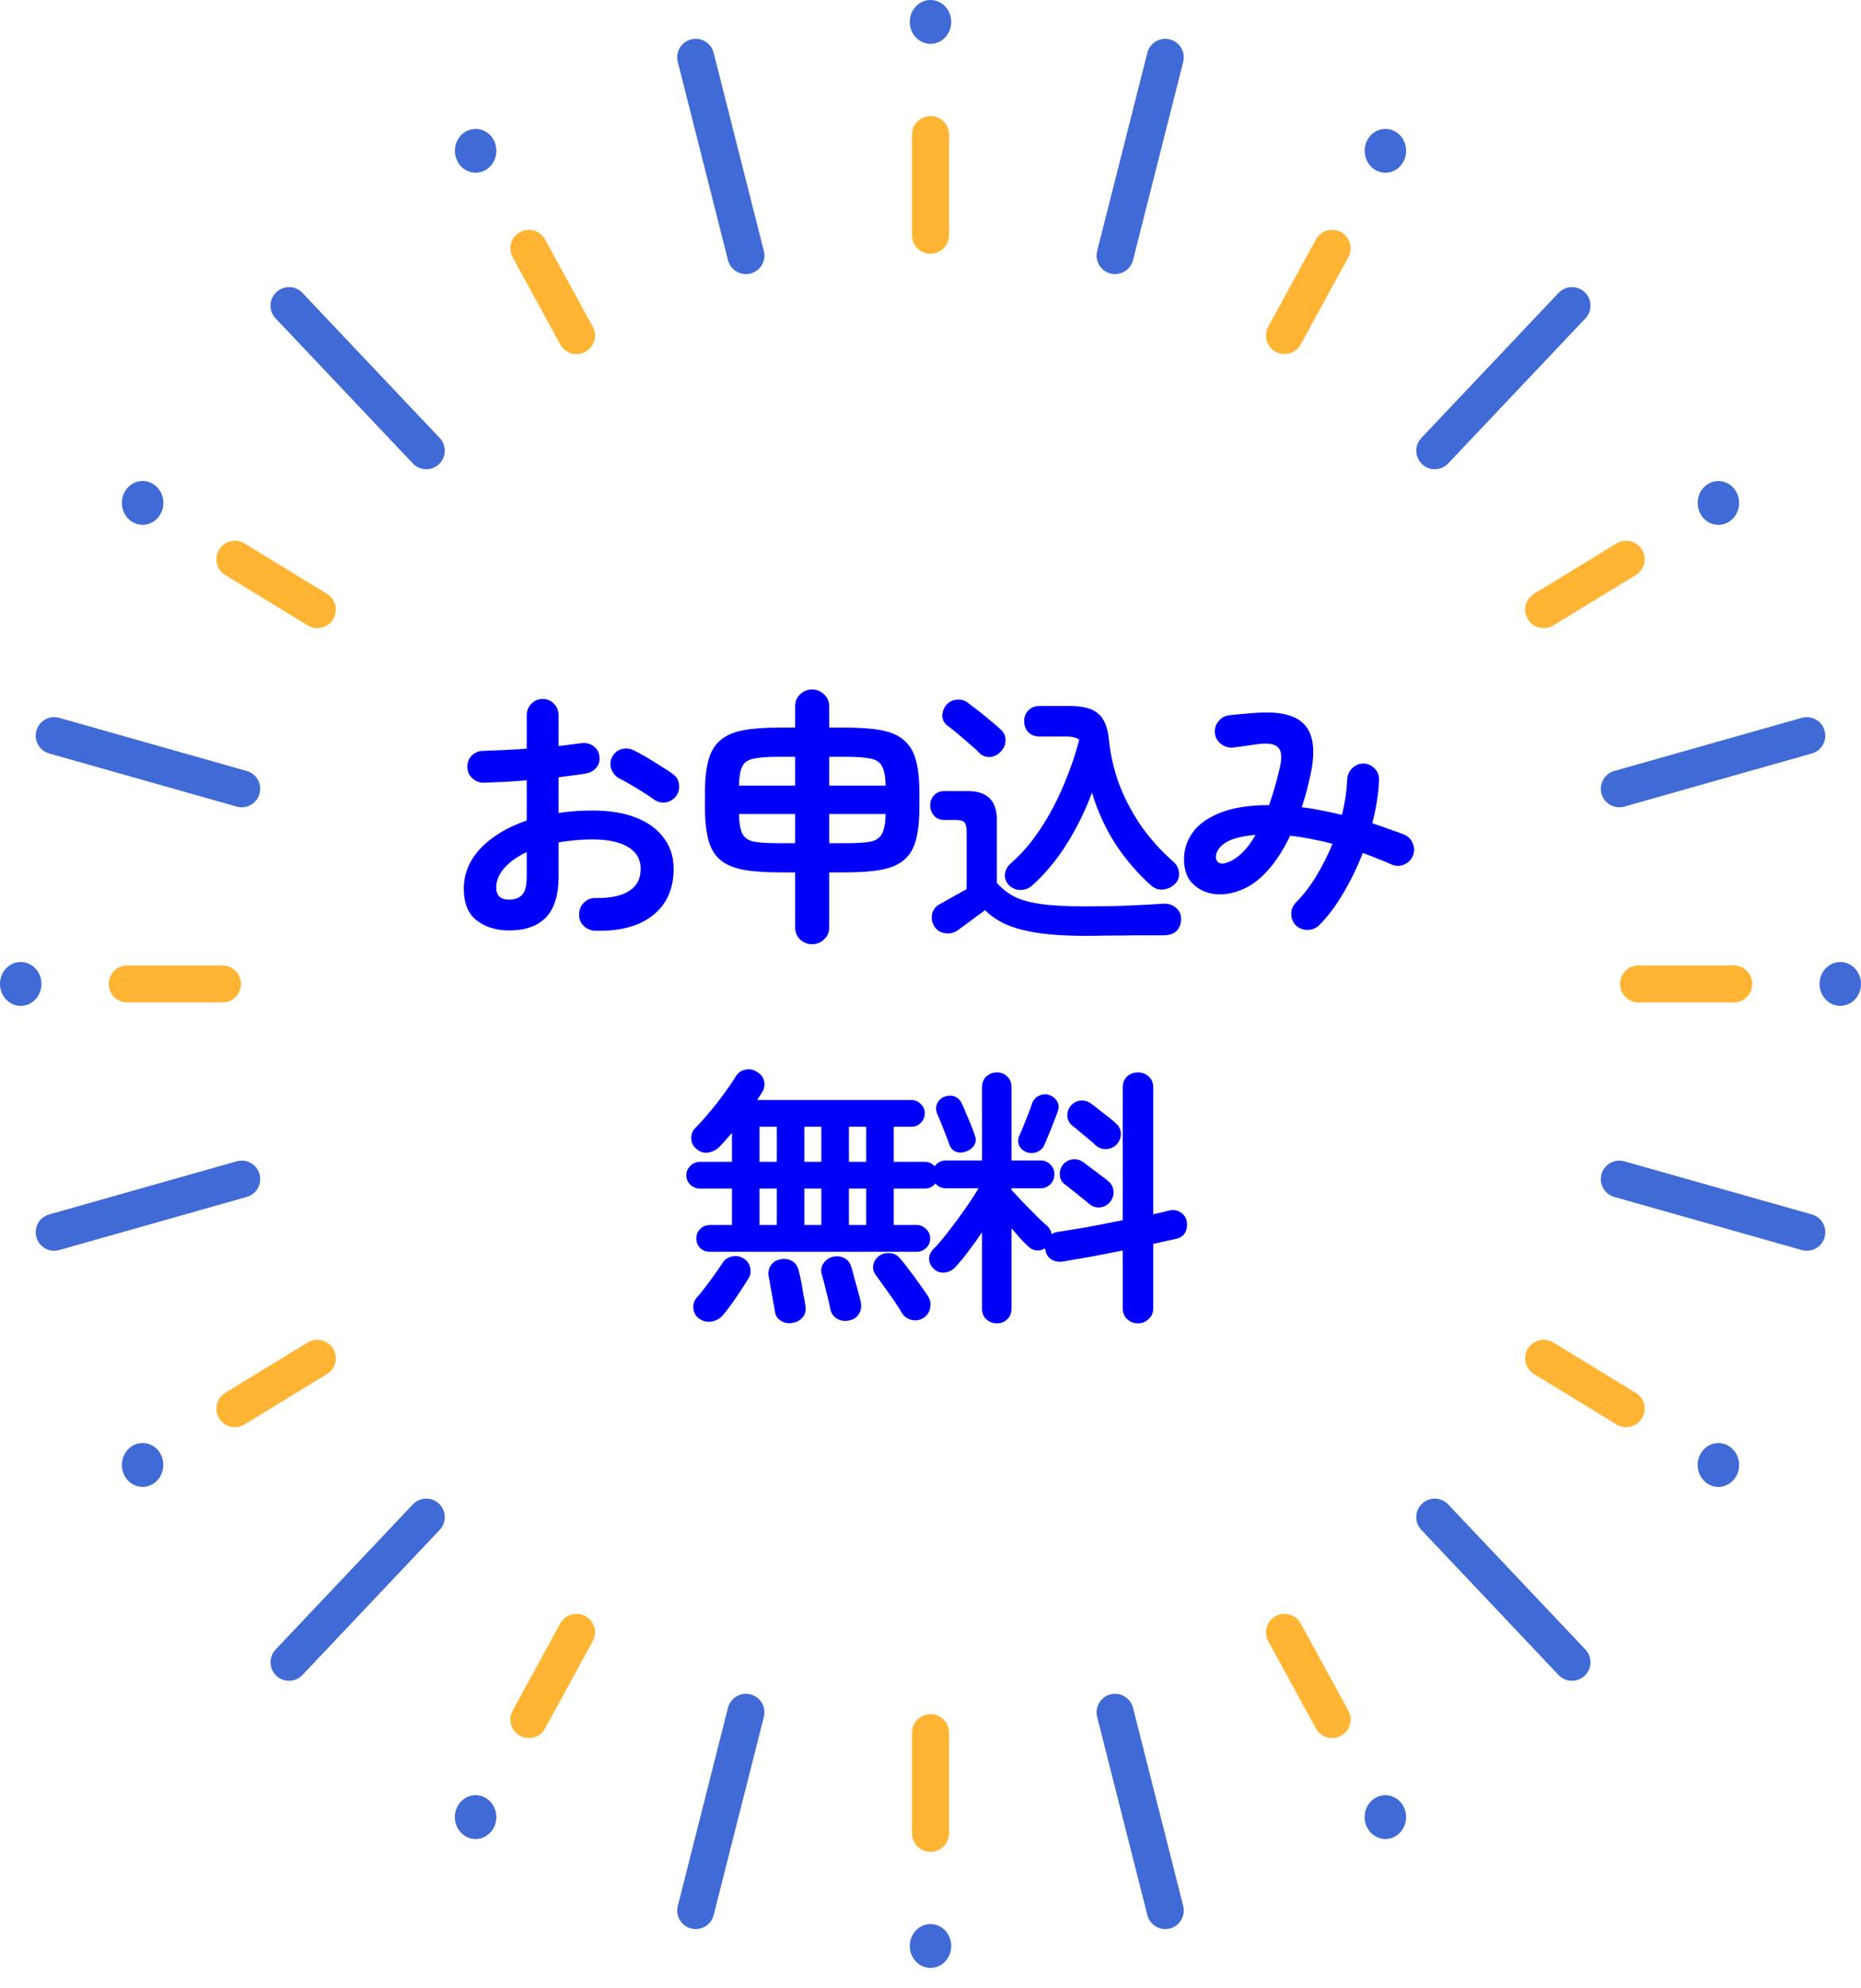 <svg width="88" height="94" viewBox="0 0 88 94" fill="none" xmlns="http://www.w3.org/2000/svg">
<path d="M44 11.121V6.362" stroke="#FFB433" stroke-width="1.75" stroke-linecap="round" stroke-linejoin="round"/>
<path d="M60.74 15.863L62.991 11.741" stroke="#FFB433" stroke-width="1.75" stroke-linecap="round" stroke-linejoin="round"/>
<path d="M72.995 28.819L76.895 26.439" stroke="#FFB433" stroke-width="1.75" stroke-linecap="round" stroke-linejoin="round"/>
<path d="M77.481 46.517H81.983" stroke="#FFB433" stroke-width="1.75" stroke-linecap="round" stroke-linejoin="round"/>
<path d="M72.995 64.215L76.895 66.595" stroke="#FFB433" stroke-width="1.75" stroke-linecap="round" stroke-linejoin="round"/>
<path d="M60.74 77.171L62.991 81.292" stroke="#FFB433" stroke-width="1.75" stroke-linecap="round" stroke-linejoin="round"/>
<path d="M44 81.913V86.672" stroke="#FFB433" stroke-width="1.75" stroke-linecap="round" stroke-linejoin="round"/>
<path d="M27.259 77.171L25.009 81.292" stroke="#FFB433" stroke-width="1.75" stroke-linecap="round" stroke-linejoin="round"/>
<path d="M15.005 64.215L11.107 66.595" stroke="#FFB433" stroke-width="1.75" stroke-linecap="round" stroke-linejoin="round"/>
<path d="M10.519 46.517H6.017" stroke="#FFB433" stroke-width="1.75" stroke-linecap="round" stroke-linejoin="round"/>
<path d="M15.005 28.819L11.107 26.439" stroke="#FFB433" stroke-width="1.75" stroke-linecap="round" stroke-linejoin="round"/>
<path d="M27.259 15.863L25.009 11.741" stroke="#FFB433" stroke-width="1.75" stroke-linecap="round" stroke-linejoin="round"/>
<path d="M43.02 1.036C43.02 1.609 43.459 2.073 44 2.073C44.541 2.073 44.98 1.609 44.98 1.036C44.98 0.464 44.541 0 44 0C43.459 0 43.02 0.464 43.02 1.036Z" fill="#406AD6"/>
<path d="M64.662 6.611C64.39 7.106 64.552 7.74 65.02 8.027C65.489 8.314 66.088 8.143 66.36 7.648C66.631 7.153 66.469 6.519 66.001 6.232C65.532 5.945 64.933 6.116 64.662 6.611Z" fill="#406AD6"/>
<path d="M80.766 22.88C80.298 23.167 80.137 23.799 80.407 24.296C80.679 24.791 81.277 24.96 81.746 24.675C82.215 24.388 82.375 23.756 82.105 23.259C81.834 22.764 81.236 22.595 80.766 22.88Z" fill="#406AD6"/>
<path d="M87.02 47.553C86.478 47.553 86.04 47.089 86.04 46.517C86.04 45.945 86.478 45.481 87.02 45.481C87.561 45.481 88 45.945 88 46.517C88 47.089 87.561 47.553 87.02 47.553Z" fill="#406AD6"/>
<path d="M81.746 68.36C81.278 68.073 80.679 68.245 80.407 68.74C80.136 69.235 80.298 69.869 80.766 70.156C81.234 70.442 81.834 70.271 82.105 69.776C82.377 69.281 82.215 68.647 81.746 68.36Z" fill="#406AD6"/>
<path d="M66.358 85.386C66.087 84.891 65.489 84.722 65.019 85.007C64.549 85.292 64.39 85.926 64.66 86.422C64.931 86.918 65.53 87.087 65.999 86.802C66.468 86.515 66.628 85.883 66.358 85.386Z" fill="#406AD6"/>
<path d="M44 93.034C43.459 93.034 43.02 92.57 43.02 91.997C43.02 91.425 43.459 90.961 44 90.961C44.541 90.961 44.98 91.425 44.98 91.997C44.98 92.57 44.541 93.034 44 93.034Z" fill="#406AD6"/>
<path d="M23.338 86.422C23.61 85.927 23.448 85.294 22.98 85.007C22.511 84.72 21.912 84.891 21.64 85.386C21.369 85.881 21.531 86.515 21.999 86.802C22.468 87.089 23.067 86.918 23.338 86.422Z" fill="#406AD6"/>
<path d="M7.234 70.154C7.702 69.867 7.863 69.235 7.593 68.738C7.323 68.242 6.723 68.074 6.254 68.359C5.785 68.646 5.625 69.278 5.895 69.775C6.166 70.27 6.764 70.439 7.234 70.154Z" fill="#406AD6"/>
<path d="M0.98 47.553C0.439 47.553 3.57628e-07 47.089 3.57628e-07 46.517C3.57628e-07 45.945 0.439 45.481 0.98 45.481C1.522 45.481 1.961 45.945 1.961 46.517C1.961 47.089 1.522 47.553 0.98 47.553Z" fill="#406AD6"/>
<path d="M6.254 24.673C6.722 24.96 7.321 24.789 7.593 24.294C7.864 23.799 7.702 23.165 7.234 22.878C6.766 22.591 6.166 22.763 5.895 23.258C5.623 23.753 5.785 24.387 6.254 24.673Z" fill="#406AD6"/>
<path d="M21.642 7.648C21.913 8.143 22.511 8.312 22.981 8.027C23.449 7.74 23.61 7.108 23.34 6.611C23.069 6.116 22.47 5.947 22.001 6.232C21.532 6.519 21.372 7.151 21.642 7.648Z" fill="#406AD6"/>
<path d="M52.728 12.082L55.102 2.71" stroke="#406AD6" stroke-width="1.75" stroke-linecap="round" stroke-linejoin="round"/>
<path d="M67.845 21.308L74.333 14.449" stroke="#406AD6" stroke-width="1.75" stroke-linecap="round" stroke-linejoin="round"/>
<path d="M76.571 37.29L85.437 34.779" stroke="#406AD6" stroke-width="1.75" stroke-linecap="round" stroke-linejoin="round"/>
<path d="M76.572 55.744L85.437 58.255" stroke="#406AD6" stroke-width="1.75" stroke-linecap="round" stroke-linejoin="round"/>
<path d="M67.845 71.725L74.333 78.585" stroke="#406AD6" stroke-width="1.75" stroke-linecap="round" stroke-linejoin="round"/>
<path d="M52.728 80.951L55.102 90.323" stroke="#406AD6" stroke-width="1.75" stroke-linecap="round" stroke-linejoin="round"/>
<path d="M35.272 80.951L32.898 90.323" stroke="#406AD6" stroke-width="1.75" stroke-linecap="round" stroke-linejoin="round"/>
<path d="M20.157 71.724L13.667 78.585" stroke="#406AD6" stroke-width="1.75" stroke-linecap="round" stroke-linejoin="round"/>
<path d="M11.429 55.744L2.564 58.255" stroke="#406AD6" stroke-width="1.75" stroke-linecap="round" stroke-linejoin="round"/>
<path d="M11.429 37.29L2.564 34.779" stroke="#406AD6" stroke-width="1.75" stroke-linecap="round" stroke-linejoin="round"/>
<path d="M20.157 21.308L13.667 14.449" stroke="#406AD6" stroke-width="1.75" stroke-linecap="round" stroke-linejoin="round"/>
<path d="M35.272 12.083L32.898 2.71" stroke="#406AD6" stroke-width="1.75" stroke-linecap="round" stroke-linejoin="round"/>
<path d="M28.138 44.001C27.925 43.992 27.742 43.911 27.589 43.758C27.444 43.613 27.376 43.435 27.385 43.222C27.385 43 27.461 42.817 27.614 42.673C27.768 42.519 27.951 42.447 28.164 42.456C28.862 42.464 29.39 42.353 29.747 42.123C30.113 41.894 30.296 41.545 30.296 41.076C30.296 40.625 30.096 40.28 29.696 40.042C29.304 39.804 28.742 39.684 28.01 39.684C27.721 39.684 27.444 39.697 27.18 39.723C26.916 39.748 26.661 39.782 26.414 39.825V41.434C26.414 42.311 26.214 42.958 25.814 43.375C25.414 43.784 24.835 43.988 24.077 43.988C23.464 43.988 22.953 43.83 22.545 43.515C22.136 43.2 21.932 42.698 21.932 42.009C21.932 41.302 22.196 40.668 22.724 40.106C23.26 39.544 23.988 39.106 24.907 38.791V36.888C24.541 36.922 24.184 36.947 23.835 36.965C23.494 36.982 23.175 36.994 22.877 37.003C22.664 37.003 22.481 36.931 22.328 36.786C22.174 36.641 22.098 36.462 22.098 36.249C22.098 36.037 22.17 35.858 22.315 35.713C22.468 35.568 22.651 35.496 22.864 35.496C23.162 35.487 23.486 35.475 23.835 35.458C24.184 35.441 24.541 35.419 24.907 35.394V33.823C24.907 33.602 24.98 33.419 25.124 33.274C25.269 33.121 25.448 33.044 25.661 33.044C25.873 33.044 26.052 33.121 26.197 33.274C26.342 33.419 26.414 33.602 26.414 33.823V35.266C26.61 35.249 26.793 35.228 26.963 35.202C27.134 35.177 27.299 35.156 27.461 35.138C27.674 35.104 27.866 35.143 28.036 35.253C28.206 35.364 28.308 35.526 28.342 35.739C28.376 35.952 28.33 36.135 28.202 36.288C28.074 36.441 27.904 36.535 27.691 36.569C27.512 36.603 27.312 36.633 27.091 36.658C26.878 36.684 26.652 36.713 26.414 36.747V38.433C26.925 38.356 27.465 38.318 28.036 38.318C28.819 38.318 29.496 38.429 30.066 38.65C30.637 38.871 31.075 39.191 31.382 39.608C31.697 40.017 31.854 40.506 31.854 41.076C31.854 42.021 31.526 42.754 30.871 43.273C30.215 43.792 29.304 44.035 28.138 44.001ZM30.922 37.795C30.786 37.692 30.62 37.582 30.424 37.462C30.228 37.335 30.032 37.216 29.836 37.105C29.641 36.986 29.47 36.892 29.326 36.824C29.138 36.73 29.002 36.586 28.917 36.39C28.84 36.194 28.845 36.002 28.93 35.815C29.032 35.611 29.181 35.479 29.377 35.419C29.581 35.36 29.777 35.377 29.964 35.471C30.143 35.556 30.347 35.666 30.577 35.803C30.807 35.939 31.032 36.079 31.254 36.224C31.484 36.36 31.671 36.483 31.816 36.594C31.986 36.713 32.084 36.875 32.109 37.08C32.135 37.284 32.088 37.471 31.969 37.641C31.841 37.803 31.675 37.901 31.471 37.935C31.275 37.961 31.092 37.914 30.922 37.795ZM24.077 42.532C24.333 42.532 24.533 42.46 24.677 42.315C24.831 42.17 24.907 41.877 24.907 41.434V40.285C24.448 40.498 24.09 40.753 23.835 41.051C23.588 41.34 23.464 41.642 23.464 41.958C23.464 42.341 23.669 42.532 24.077 42.532ZM38.405 44.639C38.184 44.639 37.992 44.563 37.83 44.409C37.677 44.265 37.6 44.073 37.6 43.835V41.242H36.834C36.153 41.242 35.587 41.2 35.136 41.115C34.685 41.03 34.327 40.876 34.063 40.655C33.799 40.434 33.612 40.123 33.501 39.723C33.391 39.314 33.335 38.791 33.335 38.152V37.488C33.335 36.85 33.391 36.33 33.501 35.93C33.612 35.53 33.799 35.219 34.063 34.998C34.327 34.768 34.685 34.611 35.136 34.526C35.587 34.44 36.153 34.398 36.834 34.398H37.6V33.402C37.6 33.163 37.677 32.972 37.83 32.827C37.992 32.674 38.184 32.597 38.405 32.597C38.626 32.597 38.814 32.674 38.967 32.827C39.129 32.972 39.209 33.163 39.209 33.402V34.398H39.988C40.669 34.398 41.236 34.44 41.687 34.526C42.138 34.611 42.491 34.768 42.747 34.998C43.011 35.219 43.198 35.53 43.309 35.93C43.419 36.33 43.475 36.85 43.475 37.488V38.152C43.475 38.791 43.419 39.314 43.309 39.723C43.198 40.123 43.011 40.434 42.747 40.655C42.491 40.876 42.138 41.03 41.687 41.115C41.236 41.2 40.669 41.242 39.988 41.242H39.209V43.835C39.209 44.073 39.129 44.265 38.967 44.409C38.814 44.563 38.626 44.639 38.405 44.639ZM39.209 39.863H39.988C40.516 39.863 40.912 39.838 41.176 39.787C41.44 39.727 41.619 39.599 41.712 39.404C41.815 39.208 41.87 38.901 41.878 38.484H39.209V39.863ZM36.834 39.863H37.6V38.484H34.944C34.953 38.901 35.004 39.208 35.098 39.404C35.191 39.599 35.37 39.727 35.634 39.787C35.906 39.838 36.306 39.863 36.834 39.863ZM39.209 37.143H41.878C41.87 36.726 41.815 36.424 41.712 36.237C41.619 36.041 41.44 35.917 41.176 35.866C40.912 35.807 40.516 35.777 39.988 35.777H39.209V37.143ZM34.944 37.143H37.6V35.777H36.834C36.306 35.777 35.906 35.807 35.634 35.866C35.37 35.917 35.191 36.041 35.098 36.237C35.004 36.424 34.953 36.726 34.944 37.143ZM54.457 41.881C53.852 41.353 53.299 40.719 52.797 39.978C52.303 39.229 51.915 38.395 51.635 37.475C51.319 38.327 50.919 39.14 50.434 39.914C49.949 40.681 49.404 41.332 48.8 41.868C48.638 42.013 48.442 42.081 48.212 42.072C47.982 42.055 47.799 41.962 47.663 41.791C47.544 41.638 47.497 41.472 47.523 41.294C47.557 41.106 47.646 40.949 47.791 40.821C48.327 40.353 48.804 39.795 49.221 39.148C49.647 38.501 50.008 37.816 50.306 37.092C50.613 36.369 50.855 35.662 51.034 34.972C50.907 34.87 50.702 34.819 50.421 34.819H49.157C48.936 34.819 48.757 34.751 48.621 34.615C48.493 34.47 48.429 34.296 48.429 34.091C48.429 33.895 48.493 33.73 48.621 33.593C48.757 33.449 48.936 33.376 49.157 33.376H50.575C51.205 33.376 51.656 33.495 51.928 33.734C52.209 33.964 52.379 34.381 52.439 34.985C52.516 35.743 52.69 36.475 52.962 37.182C53.243 37.88 53.597 38.531 54.022 39.135C54.457 39.731 54.942 40.263 55.478 40.732C55.631 40.859 55.721 41.025 55.746 41.23C55.772 41.434 55.721 41.608 55.593 41.753C55.448 41.915 55.265 42.013 55.044 42.047C54.823 42.081 54.627 42.026 54.457 41.881ZM51.302 44.243C50.077 44.243 49.093 44.15 48.353 43.962C47.612 43.784 47.02 43.473 46.578 43.03C46.467 43.115 46.322 43.222 46.143 43.349C45.973 43.477 45.807 43.601 45.645 43.72C45.484 43.839 45.36 43.928 45.275 43.988C45.105 44.107 44.905 44.15 44.675 44.116C44.454 44.082 44.288 43.971 44.177 43.784C44.066 43.605 44.032 43.413 44.075 43.209C44.126 43.005 44.245 42.851 44.432 42.749C44.569 42.673 44.764 42.562 45.02 42.417C45.284 42.273 45.514 42.145 45.709 42.034V39.314C45.709 39.101 45.675 38.957 45.607 38.88C45.539 38.803 45.403 38.765 45.199 38.765H44.662C44.449 38.765 44.283 38.697 44.164 38.561C44.045 38.425 43.985 38.263 43.985 38.075C43.985 37.888 44.045 37.731 44.164 37.603C44.283 37.467 44.449 37.399 44.662 37.399H45.773C46.684 37.399 47.139 37.854 47.139 38.765V41.74C47.361 41.996 47.629 42.209 47.944 42.379C48.259 42.541 48.68 42.66 49.208 42.736C49.745 42.813 50.443 42.851 51.302 42.851C52.026 42.851 52.699 42.839 53.32 42.813C53.95 42.788 54.499 42.758 54.967 42.724C55.223 42.707 55.431 42.766 55.593 42.903C55.763 43.039 55.849 43.218 55.849 43.439C55.849 43.669 55.78 43.856 55.644 44.001C55.508 44.145 55.291 44.218 54.993 44.218C54.618 44.218 54.201 44.218 53.742 44.218C53.282 44.226 52.835 44.23 52.401 44.23C51.967 44.239 51.6 44.243 51.302 44.243ZM46.297 35.585C46.178 35.458 46.024 35.317 45.837 35.164C45.658 35.002 45.475 34.845 45.288 34.691C45.109 34.538 44.947 34.411 44.803 34.308C44.649 34.189 44.569 34.036 44.56 33.849C44.56 33.653 44.62 33.483 44.739 33.338C44.858 33.193 45.011 33.108 45.199 33.083C45.394 33.048 45.577 33.091 45.748 33.21C45.909 33.329 46.088 33.466 46.284 33.619C46.48 33.772 46.667 33.925 46.846 34.079C47.033 34.232 47.186 34.364 47.306 34.474C47.467 34.611 47.548 34.785 47.548 34.998C47.548 35.202 47.471 35.381 47.318 35.534C47.182 35.688 47.012 35.773 46.807 35.79C46.612 35.798 46.441 35.73 46.297 35.585ZM61.301 43.771C61.148 43.626 61.067 43.447 61.059 43.234C61.05 43.022 61.118 42.839 61.263 42.685C61.612 42.336 61.935 41.919 62.233 41.434C62.531 40.94 62.791 40.425 63.012 39.889C62.314 39.71 61.646 39.582 61.008 39.506C60.693 40.17 60.335 40.723 59.935 41.166C59.535 41.608 59.109 41.915 58.658 42.085C58.232 42.255 57.815 42.315 57.406 42.264C56.998 42.204 56.657 42.038 56.385 41.766C56.121 41.493 55.989 41.111 55.989 40.617C55.989 40.148 56.129 39.723 56.41 39.34C56.691 38.957 57.126 38.65 57.713 38.42C58.309 38.182 59.075 38.063 60.011 38.063C60.19 37.56 60.356 36.982 60.51 36.326C60.629 35.832 60.607 35.505 60.446 35.343C60.284 35.172 59.969 35.117 59.501 35.177C59.339 35.202 59.13 35.232 58.875 35.266C58.62 35.3 58.419 35.326 58.275 35.343C58.062 35.351 57.875 35.287 57.713 35.151C57.551 35.015 57.462 34.84 57.445 34.628C57.436 34.415 57.5 34.232 57.636 34.079C57.773 33.917 57.947 33.827 58.16 33.81C58.339 33.793 58.56 33.772 58.824 33.746C59.088 33.721 59.305 33.704 59.475 33.696C60.548 33.627 61.284 33.815 61.684 34.257C62.093 34.7 62.199 35.432 62.004 36.454C61.944 36.76 61.876 37.058 61.799 37.348C61.723 37.629 61.642 37.901 61.557 38.165C61.863 38.199 62.178 38.25 62.502 38.318C62.825 38.378 63.144 38.446 63.459 38.522C63.527 38.233 63.583 37.952 63.625 37.68C63.668 37.399 63.693 37.13 63.702 36.875C63.71 36.662 63.783 36.483 63.919 36.339C64.064 36.186 64.243 36.105 64.455 36.096C64.668 36.096 64.847 36.173 64.992 36.326C65.145 36.471 65.217 36.65 65.209 36.862C65.2 37.194 65.166 37.535 65.107 37.884C65.055 38.224 64.983 38.569 64.889 38.918C65.153 39.003 65.409 39.093 65.656 39.187C65.911 39.272 66.158 39.361 66.396 39.455C66.592 39.54 66.728 39.68 66.805 39.876C66.89 40.072 66.89 40.268 66.805 40.464C66.728 40.651 66.592 40.787 66.396 40.872C66.201 40.957 66.005 40.957 65.809 40.872C65.588 40.77 65.362 40.676 65.132 40.591C64.902 40.498 64.672 40.408 64.443 40.323C64.179 41.004 63.868 41.642 63.51 42.239C63.161 42.834 62.787 43.332 62.387 43.733C62.242 43.877 62.063 43.954 61.85 43.962C61.646 43.971 61.463 43.907 61.301 43.771ZM58.121 40.744C58.326 40.659 58.534 40.514 58.747 40.31C58.96 40.106 59.169 39.825 59.373 39.467C58.7 39.527 58.219 39.655 57.93 39.85C57.649 40.046 57.504 40.263 57.496 40.502C57.496 40.638 57.547 40.736 57.649 40.795C57.76 40.846 57.917 40.83 58.121 40.744ZM33.565 59.179C33.386 59.179 33.233 59.119 33.105 59C32.986 58.872 32.927 58.723 32.927 58.553C32.927 58.374 32.986 58.225 33.105 58.106C33.233 57.978 33.386 57.914 33.565 57.914H34.612V56.19H33.093C32.922 56.19 32.773 56.131 32.646 56.012C32.518 55.884 32.454 55.735 32.454 55.565C32.454 55.386 32.518 55.237 32.646 55.118C32.773 54.99 32.922 54.926 33.093 54.926H34.612V53.56C34.51 53.679 34.408 53.794 34.306 53.905C34.212 54.015 34.118 54.117 34.025 54.211C33.872 54.364 33.689 54.458 33.476 54.492C33.272 54.518 33.084 54.454 32.914 54.3C32.769 54.181 32.693 54.02 32.684 53.815C32.684 53.611 32.752 53.445 32.888 53.317C33.093 53.113 33.314 52.866 33.552 52.577C33.799 52.287 34.029 51.993 34.242 51.696C34.463 51.398 34.638 51.142 34.766 50.929C34.885 50.725 35.042 50.606 35.238 50.572C35.442 50.529 35.63 50.563 35.8 50.674C35.979 50.785 36.089 50.929 36.132 51.108C36.175 51.287 36.145 51.461 36.042 51.632C36.008 51.691 35.97 51.751 35.928 51.81C35.885 51.87 35.843 51.934 35.8 52.002H43.104C43.275 52.002 43.419 52.066 43.538 52.194C43.666 52.313 43.73 52.457 43.73 52.628C43.73 52.806 43.666 52.96 43.538 53.087C43.419 53.207 43.275 53.266 43.104 53.266H42.261V54.926H43.73C43.909 54.926 44.058 54.99 44.177 55.118C44.305 55.237 44.368 55.386 44.368 55.565C44.368 55.735 44.305 55.884 44.177 56.012C44.058 56.131 43.909 56.19 43.73 56.19H42.261V57.914H43.347C43.517 57.914 43.666 57.978 43.794 58.106C43.922 58.225 43.985 58.374 43.985 58.553C43.985 58.723 43.922 58.872 43.794 59C43.666 59.119 43.517 59.179 43.347 59.179H33.565ZM43.666 62.307C43.487 62.418 43.296 62.448 43.092 62.397C42.896 62.346 42.747 62.235 42.645 62.065C42.559 61.92 42.44 61.733 42.287 61.503C42.134 61.281 41.976 61.06 41.815 60.839C41.661 60.617 41.529 60.434 41.419 60.289C41.308 60.145 41.265 59.987 41.291 59.817C41.325 59.638 41.414 59.493 41.559 59.383C41.712 59.272 41.883 59.225 42.07 59.242C42.257 59.251 42.415 59.328 42.542 59.472C42.67 59.617 42.819 59.804 42.989 60.034C43.16 60.255 43.326 60.481 43.487 60.711C43.649 60.932 43.777 61.115 43.87 61.26C43.99 61.439 44.028 61.626 43.985 61.822C43.951 62.026 43.845 62.188 43.666 62.307ZM33.054 62.333C32.893 62.214 32.803 62.052 32.786 61.847C32.769 61.643 32.829 61.469 32.965 61.324C33.076 61.205 33.203 61.047 33.348 60.851C33.501 60.656 33.65 60.456 33.795 60.251C33.94 60.047 34.059 59.872 34.153 59.728C34.255 59.557 34.4 59.451 34.587 59.408C34.783 59.357 34.961 59.379 35.123 59.472C35.302 59.566 35.417 59.711 35.468 59.906C35.519 60.094 35.493 60.273 35.391 60.443C35.298 60.596 35.178 60.783 35.034 61.005C34.889 61.226 34.74 61.443 34.587 61.656C34.434 61.869 34.297 62.043 34.178 62.179C34.042 62.341 33.867 62.439 33.655 62.473C33.442 62.516 33.242 62.469 33.054 62.333ZM40.167 62.422C39.954 62.473 39.763 62.448 39.593 62.346C39.422 62.252 39.316 62.111 39.273 61.924C39.248 61.788 39.209 61.618 39.158 61.413C39.107 61.2 39.056 60.992 39.005 60.788C38.954 60.575 38.907 60.404 38.865 60.277C38.805 60.072 38.826 59.894 38.928 59.74C39.031 59.579 39.175 59.472 39.363 59.421C39.559 59.37 39.742 59.387 39.912 59.472C40.082 59.549 40.197 59.694 40.257 59.906C40.299 60.026 40.346 60.196 40.397 60.417C40.457 60.63 40.516 60.843 40.576 61.056C40.635 61.269 40.678 61.439 40.703 61.566C40.746 61.771 40.716 61.954 40.614 62.116C40.52 62.277 40.371 62.38 40.167 62.422ZM37.498 62.537C37.294 62.58 37.107 62.55 36.936 62.448C36.766 62.346 36.668 62.197 36.643 62.001C36.626 61.882 36.596 61.711 36.553 61.49C36.519 61.277 36.481 61.064 36.438 60.851C36.404 60.639 36.374 60.473 36.349 60.353C36.315 60.149 36.349 59.97 36.451 59.817C36.562 59.664 36.711 59.57 36.898 59.536C37.102 59.493 37.285 59.519 37.447 59.613C37.609 59.698 37.715 59.851 37.767 60.072C37.8 60.183 37.839 60.349 37.881 60.571C37.924 60.792 37.962 61.013 37.996 61.234C38.039 61.447 38.069 61.613 38.086 61.733C38.12 61.945 38.081 62.12 37.971 62.256C37.86 62.401 37.703 62.495 37.498 62.537ZM35.915 57.914H36.732V56.19H35.915V57.914ZM40.142 57.914H40.959V56.19H40.142V57.914ZM38.035 57.914H38.839V56.19H38.035V57.914ZM35.915 54.926H36.732V53.266H35.915V54.926ZM40.142 54.926H40.959V53.266H40.142V54.926ZM38.035 54.926H38.839V53.266H38.035V54.926ZM47.139 62.563C46.952 62.563 46.786 62.499 46.642 62.371C46.505 62.252 46.437 62.086 46.437 61.873V58.259C46.224 58.574 46.003 58.881 45.773 59.179C45.552 59.477 45.343 59.728 45.147 59.932C45.011 60.068 44.845 60.145 44.649 60.162C44.462 60.179 44.296 60.119 44.151 59.983C44.015 59.855 43.943 59.702 43.934 59.523C43.934 59.345 43.998 59.191 44.126 59.064C44.33 58.859 44.564 58.587 44.828 58.246C45.101 57.897 45.364 57.54 45.62 57.174C45.884 56.799 46.101 56.467 46.271 56.178H44.726C44.547 56.178 44.394 56.114 44.266 55.986C44.139 55.858 44.075 55.701 44.075 55.514C44.075 55.335 44.139 55.182 44.266 55.054C44.394 54.926 44.547 54.862 44.726 54.862H46.437V51.402C46.437 51.189 46.505 51.019 46.642 50.891C46.786 50.763 46.952 50.699 47.139 50.699C47.335 50.699 47.497 50.763 47.625 50.891C47.761 51.019 47.829 51.189 47.829 51.402V54.862H49.208C49.387 54.862 49.54 54.926 49.668 55.054C49.796 55.182 49.859 55.335 49.859 55.514C49.859 55.701 49.796 55.858 49.668 55.986C49.54 56.114 49.387 56.178 49.208 56.178H47.829V56.254C47.982 56.416 48.165 56.612 48.378 56.842C48.591 57.063 48.804 57.28 49.017 57.493C49.23 57.697 49.4 57.855 49.527 57.965C49.638 58.076 49.706 58.204 49.732 58.349C49.825 58.28 49.932 58.242 50.051 58.234C50.451 58.174 50.919 58.097 51.456 58.004C52.001 57.902 52.545 57.795 53.09 57.684V51.414C53.09 51.193 53.158 51.019 53.294 50.891C53.439 50.763 53.609 50.699 53.805 50.699C54.001 50.699 54.171 50.763 54.316 50.891C54.461 51.019 54.533 51.193 54.533 51.414V57.404C54.678 57.37 54.814 57.34 54.942 57.314C55.069 57.28 55.189 57.25 55.299 57.225C55.495 57.182 55.67 57.212 55.823 57.314C55.985 57.416 56.083 57.561 56.117 57.748C56.151 57.944 56.125 58.119 56.04 58.272C55.955 58.425 55.814 58.523 55.619 58.566C55.457 58.6 55.282 58.638 55.095 58.681C54.916 58.723 54.729 58.766 54.533 58.808V61.847C54.533 62.06 54.461 62.23 54.316 62.358C54.171 62.495 54.001 62.563 53.805 62.563C53.609 62.563 53.439 62.495 53.294 62.358C53.158 62.23 53.09 62.06 53.09 61.847V59.115C52.596 59.217 52.103 59.315 51.609 59.408C51.115 59.493 50.668 59.57 50.268 59.638C50.055 59.672 49.868 59.638 49.706 59.536C49.544 59.425 49.451 59.264 49.425 59.051L49.413 59.013C49.293 59.098 49.157 59.132 49.004 59.115C48.859 59.098 48.731 59.034 48.621 58.923C48.519 58.83 48.395 58.706 48.251 58.553C48.114 58.4 47.974 58.238 47.829 58.068V61.873C47.829 62.086 47.761 62.252 47.625 62.371C47.497 62.499 47.335 62.563 47.139 62.563ZM51.813 54.147C51.737 54.071 51.626 53.973 51.481 53.854C51.337 53.734 51.192 53.615 51.047 53.496C50.902 53.368 50.783 53.27 50.69 53.202C50.553 53.083 50.481 52.934 50.472 52.755C50.464 52.568 50.519 52.406 50.638 52.27C50.775 52.125 50.928 52.044 51.098 52.028C51.277 52.01 51.447 52.062 51.609 52.181C51.703 52.249 51.822 52.343 51.967 52.462C52.12 52.581 52.273 52.7 52.426 52.819C52.579 52.938 52.699 53.041 52.784 53.126C52.928 53.253 53.001 53.415 53.001 53.611C53.001 53.798 52.933 53.964 52.797 54.109C52.66 54.245 52.498 54.318 52.311 54.326C52.124 54.334 51.958 54.275 51.813 54.147ZM51.494 56.906C51.409 56.829 51.294 56.735 51.149 56.625C51.005 56.505 50.855 56.386 50.702 56.267C50.557 56.148 50.438 56.054 50.345 55.986C50.2 55.875 50.123 55.727 50.115 55.539C50.106 55.352 50.157 55.19 50.268 55.054C50.396 54.909 50.549 54.828 50.728 54.811C50.907 54.786 51.077 54.833 51.239 54.952C51.332 55.02 51.456 55.114 51.609 55.233C51.762 55.343 51.915 55.458 52.069 55.578C52.222 55.688 52.341 55.782 52.426 55.858C52.571 55.986 52.648 56.148 52.656 56.344C52.665 56.531 52.601 56.701 52.465 56.855C52.337 56.991 52.179 57.067 51.992 57.084C51.805 57.093 51.639 57.033 51.494 56.906ZM48.531 54.467C48.37 54.398 48.255 54.292 48.187 54.147C48.127 53.994 48.131 53.841 48.199 53.688C48.259 53.568 48.327 53.411 48.404 53.215C48.48 53.019 48.557 52.828 48.634 52.64C48.71 52.445 48.766 52.287 48.8 52.168C48.868 51.989 48.983 51.866 49.144 51.798C49.306 51.721 49.468 51.712 49.63 51.772C49.791 51.832 49.91 51.93 49.987 52.066C50.072 52.202 50.081 52.364 50.013 52.551C49.97 52.687 49.906 52.858 49.821 53.062C49.745 53.266 49.664 53.466 49.578 53.662C49.502 53.858 49.434 54.02 49.374 54.147C49.306 54.292 49.191 54.398 49.029 54.467C48.868 54.526 48.702 54.526 48.531 54.467ZM45.709 54.428C45.531 54.496 45.364 54.505 45.211 54.454C45.058 54.394 44.947 54.271 44.879 54.083C44.845 53.964 44.79 53.815 44.713 53.636C44.645 53.449 44.573 53.262 44.496 53.075C44.419 52.887 44.356 52.738 44.305 52.628C44.245 52.466 44.249 52.313 44.317 52.168C44.386 52.015 44.5 51.908 44.662 51.849C44.841 51.781 45.007 51.781 45.16 51.849C45.313 51.908 45.424 52.023 45.492 52.194C45.543 52.296 45.607 52.445 45.684 52.64C45.769 52.828 45.85 53.019 45.926 53.215C46.003 53.402 46.058 53.551 46.092 53.662C46.16 53.832 46.156 53.986 46.08 54.122C46.003 54.258 45.88 54.36 45.709 54.428Z" fill="#0000FA"/>
</svg>
